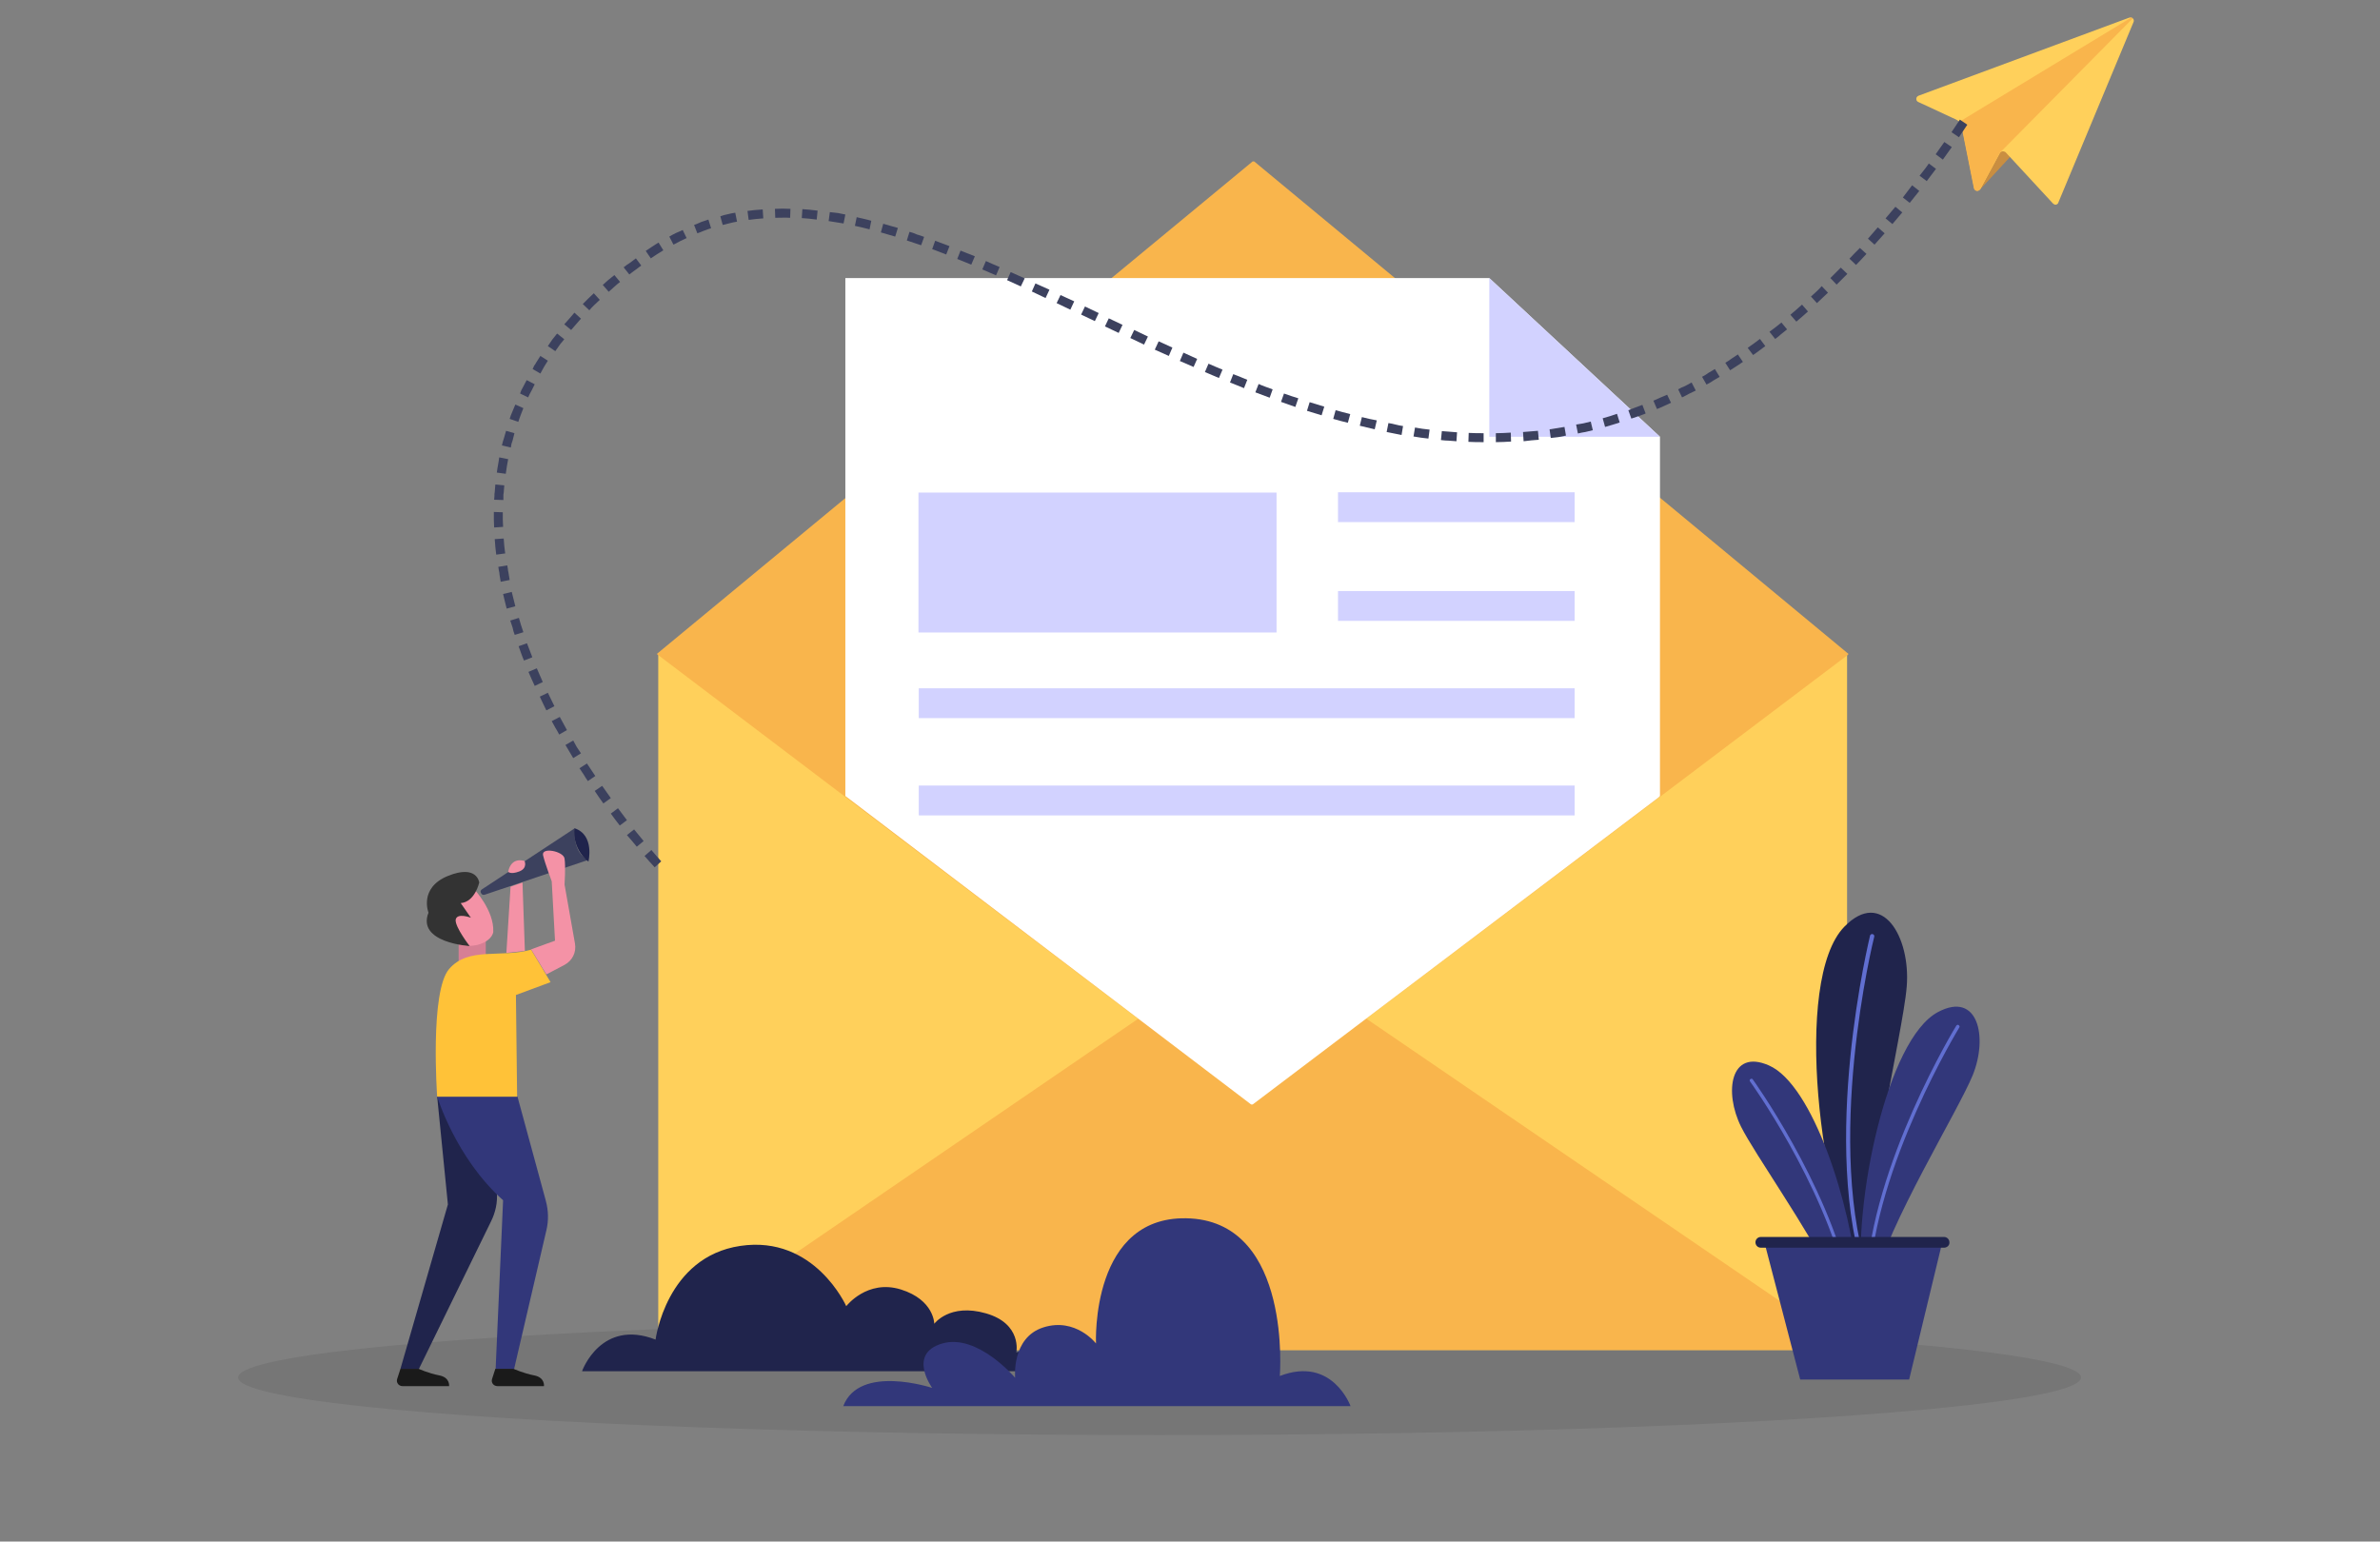 <?xml version="1.0" encoding="utf-8"?>
<!-- Generator: Adobe Illustrator 24.0.0, SVG Export Plug-In . SVG Version: 6.00 Build 0)  -->
<!DOCTYPE svg PUBLIC "-//W3C//DTD SVG 1.1//EN" "http://www.w3.org/Graphics/SVG/1.1/DTD/svg11.dtd">
<svg version="1.1" id="Livello_1" xmlns:x="http://ns.adobe.com/Extensibility/1.0/" xmlns:i="http://ns.adobe.com/AdobeIllustrator/10.0/" xmlns:graph="http://ns.adobe.com/Graphs/1.0/"
	 xmlns="http://www.w3.org/2000/svg" xmlns:xlink="http://www.w3.org/1999/xlink" x="0px" y="0px" viewBox="0 0 797.6 516.7"
	 style="enable-background:new 0 0 797.6 516.7;" xml:space="preserve">
<rect x="0" y="0" width="797.6" height="516.7" fill="#808080" stroke="none"/>
<style type="text/css">
	.st0{opacity:8.000000e-02;}
	.st1{fill:#FFD05B;}
	.st2{fill:#F9B54C;}
	.st3{fill:#FFFFFF;}
	.st4{fill:#D2D2FF;}
	.st5{fill:#D67F94;}
	.st6{fill:#20244C;}
	.st7{fill:#32377A;}
	.st8{fill:#FFC238;}
	.st9{fill:#F492A6;}
	.st10{fill:#3C415E;}
	.st11{fill:#333333;}
	.st12{fill:#1A1A1A;}
	.st13{fill-rule:evenodd;clip-rule:evenodd;fill:#20244C;}
	.st14{fill-rule:evenodd;clip-rule:evenodd;fill:#616FD1;}
	.st15{fill-rule:evenodd;clip-rule:evenodd;fill:#32377A;}
	.st16{fill:#C98E41;}
	.st17{fill-rule:evenodd;clip-rule:evenodd;fill:#3C415E;}
</style>
<g>
	<ellipse class="st0" cx="388.6" cy="461.7" rx="308.8" ry="19.3"/>
	<g>
		<polygon class="st1" points="618.5,219.2 618,219.2 221.6,219.2 221.1,219.2 220.6,219.2 220.6,452.5 619,452.5 619,219.2 		"/>
		<g>
			<polygon class="st2" points="457.4,341.1 456.9,340.6 419.8,368.7 383.2,341.1 382.7,340.6 219.1,452.5 620.5,452.5 			"/>
			<polygon class="st2" points="420.3,54.1 419.8,54.1 220.1,219.2 419.3,370.2 419.8,370.2 619,219.7 619.5,219.2 			"/>
		</g>
		<polygon class="st3" points="499.1,93.2 499.1,93.2 283.3,93.2 283.3,266.8 419.3,370.2 419.8,370.2 555.8,267.3 556.3,266.8 
			556.3,146.4 		"/>
		<polygon class="st4" points="499.1,146.4 556.3,146.4 499.1,93.2 		"/>
		<g>
			<rect x="448.4" y="165" class="st4" width="79.3" height="10"/>
			<rect x="448.4" y="198.1" class="st4" width="79.3" height="10"/>
			<rect x="307.9" y="230.7" class="st4" width="219.8" height="10"/>
			<rect x="307.9" y="263.3" class="st4" width="219.8" height="10"/>
		</g>
		<rect x="307.8" y="165.1" class="st4" width="120" height="46.9"/>
	</g>
	<g>
		<polygon class="st5" points="153.7,322.9 153.7,316 162.8,313.1 162.8,322.9 		"/>
		<path class="st6" d="M146.5,367.5l3.6,36.2l-15.9,55.1h6.2l24.1-49.3c1.5-3,2.3-6.4,2-9.8l-1.1-18L146.5,367.5z"/>
		<path class="st7" d="M146.5,367.5c0,0,6.2,20.6,22.1,34.8l-2.5,56.5h6.2l10.8-46.4c0.8-3.3,0.7-6.7-0.2-10l-9.5-34.9H146.5z"/>
		<path class="st8" d="M146.5,367.5c0,0-2.5-35.1,4-42.7c6.5-7.6,17.4-3.6,27.5-6.5l6.5,10.9l-11.6,4.3l0.4,34.1H146.5z"/>
		<polygon class="st9" points="169.7,319.4 171.1,297.2 175.1,295.8 175.9,318.7 		"/>
		<path class="st10" d="M161.5,298.1l31-20.4c0,0-0.7,8.3,4.7,10.5l-34.8,11.7c-0.4,0.1-0.9,0-1.1-0.4l0,0
			C160.9,299,161,298.4,161.5,298.1z"/>
		<path class="st6" d="M192.5,277.6c0,0-1.1,6.5,4.7,11.2C197.2,288.9,199.4,279.8,192.5,277.6z"/>
		<path class="st9" d="M170.3,292.2c0,0,0.8,1,3.7-0.1c2.9-1.1,1.8-3.5,1.8-3.5S171.4,286.9,170.3,292.2z"/>
		<path class="st9" d="M165.3,312.4c0,0-3.6,6.5-13,3.3c-9.4-3.3-0.4-18.5,6.5-17.8C158.8,297.9,165.7,305.2,165.3,312.4z"/>
		<path class="st9" d="M165.3,312.4c-0.7,4-9.1,6.9-14.9,2.2c-5.8-4.7-4-16.7-0.7-17"/>
		<path class="st11" d="M157.4,317.1c0,0-17.8-1.1-13.8-11.2c0,0-3.3-8.3,6.5-12.3c9.8-4,10.5,2.2,10.5,2.2s-1.4,6.5-6.2,6.9
			l3.4,4.9c0,0-4.7-1.8-5.1,0.7C152.5,310.8,157.4,317.1,157.4,317.1z"/>
		<path class="st12" d="M166,458.8l-1.1,3.4c-0.4,1.2,0.5,2.4,1.8,2.4h15.6c0,0,0.4-2.9-3.3-3.6c-3.6-0.7-6.9-2.2-6.9-2.2H166z"/>
		<path class="st12" d="M134.2,458.8l-1.1,3.4c-0.4,1.2,0.5,2.4,1.8,2.4h15.6c0,0,0.4-2.9-3.3-3.6c-3.6-0.7-6.9-2.2-6.9-2.2H134.2z"
			/>
		<path class="st9" d="M178,318.2l8-2.9l-1.1-19.9c0,0-2.2-5.8-2.9-8.7c-0.7-2.9,6.9-1.4,7.2,1.1c0.4,2.5,0,8.7,0,8.7l3.5,19.8
			c0.5,2.9-0.9,5.7-3.5,7.1l-6.1,3.2L178,318.2z"/>
	</g>
	<g>
		<g>
			<g>
				<path class="st13" d="M618.1,310.6c12.7-13,22.2,3.5,20.9,20c-1.3,16.5-16.3,75.5-11.7,95.5c0.3,1.5,0.6,2.7,0.7,3.6h-2.7
					c-0.2-0.4-0.5-0.7-0.7-1.2C610.1,404,600.6,328.5,618.1,310.6z"/>
				<path class="st14" d="M625.6,429.8c-16.2-46,1.1-116,1.1-116.2c0.1-0.4,0.5-0.6,0.9-0.5c0.4,0.1,0.6,0.5,0.5,0.9
					c-0.1,0.2-17.4,70.4-1,115.9H625.6z"/>
			</g>
			<g>
				<path class="st15" d="M649.5,339.2c13.4-7.1,16.8,8.4,11.6,21.2c-4.9,12-28.6,50.4-32.8,69.4H624
					C621.1,403.6,632.2,348.3,649.5,339.2z"/>
				<path class="st14" d="M625.4,429.8c1.8-39.5,30.1-85.9,30.2-86c0.2-0.3,0.6-0.4,0.8-0.2c0.3,0.2,0.4,0.6,0.2,0.8
					c-0.1,0.2-28.3,46.3-30.1,85.4H625.4z"/>
			</g>
			<g>
				<path class="st15" d="M592.8,357.1c-13-5.7-15.1,9-9.3,20.6c4.5,9,22.2,33.9,31.2,52.1h7.9C620.3,403.5,607.5,363.5,592.8,357.1
					z"/>
				<path class="st14" d="M619.8,429.8c-7.8-33.8-32.3-67.9-32.4-68c-0.2-0.3-0.5-0.3-0.8-0.1c-0.3,0.2-0.3,0.5-0.1,0.8
					c0.1,0.1,24.4,33.9,32.2,67.3H619.8z"/>
			</g>
		</g>
		<g>
			<polygon class="st7" points="591.3,416.4 603.3,462.4 639.8,462.4 650.9,416.4 			"/>
			<path class="st6" d="M651.5,418.2h-61.4c-1,0-1.8-0.8-1.8-1.8c0-1,0.8-1.8,1.8-1.8h61.4c1,0,1.8,0.8,1.8,1.8
				C653.4,417.4,652.5,418.2,651.5,418.2z"/>
		</g>
	</g>
	<path class="st6" d="M195.1,459.5c0,0,6.3-17.6,24.6-10.5c0,0,3.5-27.7,28.4-31.4c24.9-3.7,35.5,20.2,35.5,20.2s7-9.1,18.3-5.6
		c11.2,3.5,11.2,11.5,11.2,11.5s5.1-7,17.3-3.5c12.2,3.5,10.2,13.1,10.2,13.1s25.3-8.4,30.9,6.3H195.1z"/>
	<path class="st7" d="M452.6,471.3c0,0-6.1-16.9-23.7-10.1c0,0,4.1-50.7-29.8-52.8c-33.8-2-31.8,41.9-31.8,41.9s-6.8-8.8-17.6-5.4
		c-10.8,3.4-9.5,16.9-9.5,16.9s-12.6-14.9-24.4-11.5s-3.4,14.9-3.4,14.9s-24.4-8.1-29.8,6.1H452.6z"/>
	<g>
		<g>
			<path class="st16" d="M663.4,63.7l10.5-11.4l-2.2-5.9c0,0-6.7,1-6.9,1.5c-0.2,0.6-0.8,8.2-0.9,9.5
				C663.8,58.8,663.4,63.7,663.4,63.7"/>
		</g>
		<g>
			<path class="st1" d="M714.8,6.2c-0.3-0.3-0.8-0.4-1.2-0.3l-70.7,26.2c-0.4,0.2-0.7,0.6-0.7,1c0,0.5,0.2,0.9,0.7,1.1l12.7,5.9
				c1,0.5,1.7,1.4,1.9,2.4l4.1,20.5c0.1,0.5,0.5,0.8,0.9,0.9c0.5,0.1,0.9-0.2,1.2-0.6l6.5-12c0.2-0.3,0.5-0.5,0.9-0.6
				c0.4,0,0.7,0.1,1,0.3L688,68.2c0.2,0.2,0.5,0.4,0.8,0.4c0.1,0,0.1,0,0.2,0c0.4-0.1,0.7-0.3,0.8-0.7L715,7.4
				C715.2,7,715.1,6.5,714.8,6.2z"/>
		</g>
		<g>
			<path class="st2" d="M714.2,5.9l-57.7,35c0.4,0.5,0.7,1,0.9,1.7l4.1,20.5c0.1,0.5,0.5,0.8,0.9,0.9c0.5,0.1,0.9-0.2,1.2-0.6
				l6.5-12c0-0.1,0.1-0.1,0.2-0.2c0,0,0-0.1,0-0.1l44.4-44.9C714.6,6,714.4,5.9,714.2,5.9z"/>
		</g>
	</g>
	<g>
		<g>
			<path class="st17" d="M207.7,276.7l2.4-1.8c-1-1.3-2-2.7-3-4l-2.4,1.8C205.6,274,206.7,275.4,207.7,276.7z"/>
			<path class="st17" d="M213.4,283.8l2.3-1.9c-1.1-1.3-2.1-2.6-3.2-3.9l-2.4,1.9C211.3,281.2,212.3,282.5,213.4,283.8z"/>
			<path class="st17" d="M219.4,290.7l2.2-2c-1.1-1.2-2.2-2.5-3.3-3.8l-2.3,2C217.1,288.2,218.3,289.5,219.4,290.7z"/>
		</g>
		<g>
			<polygon class="st17" points="192.1,254.1 194.7,252.5 193.3,250.4 192.1,248.2 189.5,249.7 190.8,251.9 			"/>
			<path class="st17" d="M197,261.8l2.5-1.7c-0.5-0.7-0.9-1.4-1.4-2.1c-0.5-0.7-0.9-1.4-1.4-2.1l-2.5,1.6c0.5,0.7,0.9,1.4,1.4,2.1
				C196.1,260.4,196.5,261.1,197,261.8z"/>
			<path class="st17" d="M202.2,269.3l2.5-1.8c-1-1.4-1.9-2.7-2.9-4.1l-2.5,1.7C200.2,266.5,201.2,267.9,202.2,269.3z"/>
		</g>
		<g>
			<polygon class="st17" points="179.2,229.9 181.9,228.6 180.9,226.3 179.9,224 177.1,225.2 178.1,227.5 			"/>
			<path class="st17" d="M183.1,238.1l2.7-1.4c-0.7-1.5-1.5-3-2.2-4.5l-2.7,1.3C181.6,235.1,182.4,236.6,183.1,238.1z"/>
			<path class="st17" d="M187.4,246.2l2.6-1.5c-0.4-0.7-0.8-1.5-1.2-2.2l-1.2-2.2l-2.7,1.4l1.2,2.2
				C186.6,244.7,187,245.4,187.4,246.2z"/>
		</g>
		<g>
			<path class="st17" d="M169.8,204l2.9-0.8l-0.6-2.4c-0.2-0.8-0.4-1.6-0.6-2.4l-2.9,0.7c0.2,0.8,0.4,1.7,0.6,2.5L169.8,204z"/>
			<path class="st17" d="M172.5,212.8l2.9-0.9c-0.3-0.8-0.5-1.6-0.8-2.4l-0.7-2.4l-2.9,0.9l0.8,2.4
				C171.9,211.1,172.2,212,172.5,212.8z"/>
			<path class="st17" d="M175.6,221.4l2.8-1.1c-0.6-1.6-1.2-3.1-1.8-4.7l-2.8,1C174.4,218.2,174.9,219.8,175.6,221.4z"/>
		</g>
		<g>
			<polygon class="st17" points="165.6,176.8 168.6,176.6 168.5,174.1 168.5,171.7 165.5,171.6 165.5,174.2 			"/>
			<path class="st17" d="M166.3,185.9l3-0.4l-0.3-2.5c-0.1-0.8-0.1-1.7-0.2-2.5l-3,0.2c0.1,0.9,0.1,1.7,0.2,2.6L166.3,185.9z"/>
			<path class="st17" d="M167.8,195l3-0.6l-0.4-2.5c-0.1-0.4-0.2-0.8-0.2-1.2l-0.2-1.2l-3,0.5l0.2,1.3c0.1,0.4,0.2,0.8,0.2,1.3
				L167.8,195z"/>
		</g>
		<g>
			<polygon class="st17" points="168.2,149.3 171.2,150 171.4,148.8 171.8,147.6 172.4,145.2 169.6,144.4 168.9,146.8 168.5,148.1 
							"/>
			<path class="st17" d="M166.5,158.4l3,0.4c0.2-1.6,0.5-3.3,0.8-4.9l-3-0.6C167.1,155,166.7,156.7,166.5,158.4z"/>
			<polygon class="st17" points="165.6,167.5 168.7,167.6 168.7,166.4 168.7,165.8 168.8,165.2 169,162.7 166,162.4 165.8,164.9 
				165.7,165.6 165.7,166.2 			"/>
		</g>
		<g>
			<path class="st17" d="M178.5,123.7l2.6,1.5l0.6-1.1c0.2-0.4,0.4-0.7,0.6-1.1l1.3-2.1l-2.5-1.6l-1.4,2.2c-0.2,0.4-0.4,0.7-0.7,1.1
				L178.5,123.7z"/>
			<path class="st17" d="M174.3,131.9l2.7,1.3l0.5-1.1c0.2-0.4,0.4-0.7,0.6-1.1l1.1-2.2l-2.7-1.4l-1.2,2.3c-0.2,0.4-0.4,0.8-0.6,1.1
				L174.3,131.9z"/>
			<polygon class="st17" points="170.8,140.4 173.7,141.4 174.1,140.2 174.5,139.1 175.4,136.8 172.7,135.6 171.7,138 171.2,139.2 
							"/>
		</g>
		<g>
			<polygon class="st17" points="195.3,101.9 197.5,104 198.3,103.1 199.2,102.2 201,100.5 199,98.3 197.1,100.1 196.2,101 			"/>
			<path class="st17" d="M189.1,108.7l2.3,1.9c1.1-1.3,2.2-2.5,3.3-3.8l-2.2-2C191.4,106.1,190.3,107.4,189.1,108.7z"/>
			<path class="st17" d="M183.6,116l2.5,1.7l1.4-2c0.2-0.3,0.5-0.7,0.8-1l0.8-1l-2.4-1.9l-0.8,1c-0.3,0.3-0.5,0.7-0.8,1L183.6,116z"
				/>
		</g>
		<g>
			<path class="st17" d="M216.4,84.1l1.7,2.5c0.7-0.5,1.4-0.9,2.1-1.4c0.7-0.4,1.4-0.9,2.1-1.3l-1.6-2.6c-0.7,0.4-1.4,0.9-2.2,1.4
				C217.8,83.2,217.1,83.6,216.4,84.1z"/>
			<path class="st17" d="M209,89.6l1.9,2.4c0.6-0.5,1.3-1,2-1.5l2-1.5l-1.8-2.4l-2,1.5C210.3,88.6,209.6,89.1,209,89.6z"/>
			<polygon class="st17" points="202,95.5 204,97.8 205.9,96.1 206.8,95.3 207.8,94.5 205.9,92.2 204.9,93 203.9,93.8 			"/>
		</g>
		<g>
			<path class="st17" d="M241.4,72.5l0.8,2.9l1.2-0.3l1.2-0.3c0.8-0.2,1.6-0.4,2.4-0.5l-0.6-3c-0.8,0.1-1.7,0.3-2.5,0.5l-1.3,0.3
				L241.4,72.5z"/>
			<path class="st17" d="M232.6,75.4l1.1,2.8c0.8-0.3,1.5-0.6,2.3-0.9c0.8-0.3,1.6-0.6,2.3-0.8l-0.9-2.9c-0.8,0.2-1.6,0.6-2.4,0.8
				C234.2,74.8,233.4,75.1,232.6,75.4z"/>
			<path class="st17" d="M224.3,79.3l1.4,2.7c1.4-0.8,2.9-1.5,4.4-2.2l-1.3-2.7C227.3,77.7,225.8,78.4,224.3,79.3z"/>
		</g>
		<g>
			<path class="st17" d="M268.9,70.1l-0.2,3l2.5,0.2c0.8,0.1,1.7,0.2,2.5,0.3l0.3-3c-0.9-0.1-1.7-0.2-2.6-0.3L268.9,70.1z"/>
			<path class="st17" d="M259.7,70l0.1,3c1.7,0,3.3-0.1,5,0l0.1-3C263.1,69.9,261.4,69.9,259.7,70z"/>
			<path class="st17" d="M250.5,70.7l0.4,3c0.8-0.1,1.6-0.2,2.5-0.3c0.4,0,0.8-0.1,1.2-0.1l1.2-0.1l-0.2-3l-1.3,0.1
				c-0.4,0-0.9,0.1-1.3,0.1C252.2,70.5,251.3,70.6,250.5,70.7z"/>
		</g>
		<g>
			<path class="st17" d="M296,75l-0.8,2.9c1.6,0.5,3.2,0.9,4.8,1.4l0.9-2.9C299.2,75.9,297.6,75.5,296,75z"/>
			<path class="st17" d="M287.1,72.8l-0.6,2.9c1.6,0.4,3.3,0.7,4.9,1.2L292,74C290.4,73.5,288.7,73.2,287.1,72.8z"/>
			<path class="st17" d="M278.1,71.1l-0.4,3l2.5,0.4c0.8,0.1,1.6,0.3,2.5,0.4l0.6-3c-0.8-0.2-1.7-0.3-2.5-0.5L278.1,71.1z"/>
		</g>
		<g>
			<path class="st17" d="M321.9,84l-1.1,2.8c1.6,0.6,3.1,1.3,4.7,1.9l1.2-2.8C325.1,85.3,323.5,84.6,321.9,84z"/>
			<path class="st17" d="M313.4,80.7l-1,2.8c1.6,0.6,3.1,1.2,4.7,1.8l1.1-2.8C316.6,81.9,315,81.3,313.4,80.7z"/>
			<path class="st17" d="M304.8,77.7l-0.9,2.9c0.8,0.3,1.6,0.5,2.4,0.8c0.8,0.3,1.6,0.5,2.4,0.8l1-2.8c-0.8-0.3-1.6-0.6-2.4-0.8
				C306.4,78.2,305.6,77.9,304.8,77.7z"/>
		</g>
		<g>
			<polygon class="st17" points="347,95 345.8,97.7 350.4,99.9 351.7,97.1 			"/>
			<polygon class="st17" points="338.7,91.2 337.5,93.9 342.1,96 343.4,93.3 			"/>
			<path class="st17" d="M330.4,87.5l-1.2,2.8c1.5,0.7,3.1,1.3,4.6,2l1.2-2.8C333.5,88.9,332,88.2,330.4,87.5z"/>
		</g>
		<g>
			
				<rect x="371.9" y="106.6" transform="matrix(0.429 -0.903 0.903 0.429 114.49 399.497)" class="st17" width="3" height="5.1"/>
			
				<rect x="363.7" y="102.7" transform="matrix(0.43 -0.903 0.903 0.43 113.181 389.701)" class="st17" width="3" height="5.1"/>
			<polygon class="st17" points="355.4,98.9 354.1,101.6 358.7,103.8 360,101 			"/>
		</g>
		<g>
			<polygon class="st17" points="396.6,118.2 395.4,121 400,123 401.2,120.3 			"/>
			<polygon class="st17" points="388.3,114.4 387,117.2 391.7,119.3 392.9,116.5 			"/>
			<polygon class="st17" points="380.1,110.6 378.8,113.3 383.4,115.5 384.7,112.8 			"/>
		</g>
		<g>
			<path class="st17" d="M421.8,128.7l-1.1,2.8c1.6,0.6,3.2,1.2,4.8,1.8l1-2.8C424.9,129.9,423.3,129.4,421.8,128.7z"/>
			<path class="st17" d="M413.3,125.4l-1.1,2.8c1.6,0.6,3.2,1.3,4.7,1.9l1.1-2.8C416.5,126.7,414.9,126,413.3,125.4z"/>
			<path class="st17" d="M405,121.9l-1.2,2.8c1.6,0.7,3.1,1.3,4.7,2l1.2-2.8C408.1,123.2,406.5,122.6,405,121.9z"/>
		</g>
		<g>
			<path class="st17" d="M447.6,137.5l-0.8,2.9c1.6,0.5,3.3,0.9,4.9,1.3l0.8-2.9C450.8,138.4,449.2,137.9,447.6,137.5z"/>
			<path class="st17" d="M438.9,134.8l-0.9,2.9c1.6,0.5,3.3,1,4.9,1.5l0.9-2.9C442.1,135.8,440.5,135.3,438.9,134.8z"/>
			<path class="st17" d="M430.3,131.9l-1,2.8c1.6,0.6,3.2,1.1,4.8,1.7l1-2.9C433.5,133,431.9,132.5,430.3,131.9z"/>
		</g>
		<g>
			<path class="st17" d="M474.2,143.3l-0.5,3l2.5,0.4c0.8,0.1,1.7,0.2,2.5,0.3l0.4-3c-0.8-0.1-1.7-0.2-2.5-0.3L474.2,143.3z"/>
			<path class="st17" d="M465.3,141.8l-0.6,3c0.8,0.2,1.7,0.3,2.5,0.5c0.8,0.2,1.7,0.3,2.5,0.5l0.5-3c-0.8-0.1-1.7-0.3-2.5-0.5
				C466.9,142.1,466.1,141.9,465.3,141.8z"/>
			<polygon class="st17" points="456.4,139.8 455.7,142.7 458.2,143.3 460.7,143.9 461.4,140.9 458.9,140.4 			"/>
		</g>
		<g>
			<path class="st17" d="M501.3,145.2l0,3c1.7,0,3.4-0.1,5.1-0.2l-0.1-3C504.6,145.1,502.9,145.2,501.3,145.2z"/>
			<path class="st17" d="M492.2,145.1l-0.1,3c1.7,0.1,3.4,0.1,5.1,0.1l0-3C495.6,145.2,493.9,145.2,492.2,145.1z"/>
			<path class="st17" d="M483.2,144.5l-0.3,3c0.9,0.1,1.7,0.2,2.6,0.2l2.6,0.2l0.2-3l-2.5-0.2C484.9,144.6,484.1,144.6,483.2,144.5z
				"/>
		</g>
		<g>
			<path class="st17" d="M528.2,142.3l0.6,3c0.8-0.2,1.7-0.4,2.5-0.5l2.5-0.6l-0.7-2.9l-2.5,0.6C529.9,142,529,142.2,528.2,142.3z"
				/>
			<polygon class="st17" points="519.3,143.9 519.7,146.8 522.3,146.5 524.8,146 524.3,143.1 521.8,143.5 			"/>
			<polygon class="st17" points="510.4,144.8 510.6,147.9 513.2,147.6 514.4,147.5 515.7,147.4 515.4,144.4 514.1,144.5 
				512.9,144.6 			"/>
		</g>
		<g>
			<path class="st17" d="M554.1,134.3l1.2,2.8c1.6-0.6,3.1-1.4,4.7-2.1l-1.3-2.7C557.2,132.9,555.7,133.6,554.1,134.3z"/>
			<polygon class="st17" points="545.7,137.5 546.7,140.3 549.1,139.5 551.5,138.6 550.4,135.7 548,136.6 			"/>
			<polygon class="st17" points="537.1,140.2 537.9,143.1 540.3,142.4 541.6,142 542.8,141.6 541.9,138.7 540.7,139.1 539.5,139.5 
							"/>
		</g>
		<g>
			<path class="st17" d="M578.2,121.6l1.6,2.5c0.7-0.4,1.4-0.9,2.2-1.4l2.1-1.4l-1.7-2.5l-2.1,1.4
				C579.6,120.7,578.9,121.2,578.2,121.6z"/>
			<path class="st17" d="M570.4,126.3l1.5,2.6c0.8-0.4,1.5-0.8,2.2-1.3l2.2-1.3l-1.6-2.6l-2.2,1.3
				C571.9,125.5,571.1,125.9,570.4,126.3z"/>
			<polygon class="st17" points="562.4,130.5 563.7,133.2 564.9,132.6 566,132 568.3,130.9 566.9,128.2 564.7,129.4 563.5,129.9 			
				"/>
		</g>
		<g>
			<path class="st17" d="M600,105.5l2,2.3c1.3-1.1,2.6-2.2,3.9-3.4l-2-2.3C602.6,103.3,601.3,104.4,600,105.5z"/>
			<path class="st17" d="M593,111.2l1.9,2.4c0.7-0.5,1.4-1,2-1.6l2-1.6l-1.9-2.3l-2,1.6C594.3,110.2,593.7,110.7,593,111.2z"/>
			<polygon class="st17" points="585.7,116.6 587.5,119 588.5,118.3 589.6,117.5 591.6,116 589.8,113.6 587.8,115.1 586.8,115.8 			
				"/>
		</g>
		<g>
			<path class="st17" d="M619.8,86.7l2.2,2.1c1.2-1.2,2.4-2.5,3.5-3.7l-2.2-2C622.1,84.3,620.9,85.5,619.8,86.7z"/>
			<path class="st17" d="M613.4,93.2l2.1,2.2c0.6-0.6,1.2-1.2,1.8-1.8l1.8-1.8l-2.2-2.1l-1.8,1.8C614.6,92,614,92.6,613.4,93.2z"/>
			<path class="st17" d="M606.9,99.4l2,2.2c1.2-1.2,2.5-2.3,3.7-3.5l-2.1-2.2C609.4,97.2,608.1,98.3,606.9,99.4z"/>
		</g>
		<g>
			<path class="st17" d="M637.7,66.2L640,68c1.1-1.3,2.1-2.7,3.2-4l-2.4-1.9C639.8,63.5,638.7,64.8,637.7,66.2z"/>
			<path class="st17" d="M631.9,73.2l2.3,1.9c1.1-1.3,2.2-2.6,3.3-3.9l-2.3-1.9C634.1,70.6,633,71.9,631.9,73.2z"/>
			<polygon class="st17" points="626,80 628.2,82 631.6,78.2 629.3,76.2 			"/>
		</g>
		<g>
			<polygon class="st17" points="654,44.3 656.5,46 659.3,41.8 656.8,40.1 			"/>
			<path class="st17" d="M648.7,51.7l2.4,1.8c0.5-0.7,1-1.4,1.5-2.1l1.5-2.1l-2.5-1.7l-1.5,2.1C649.7,50.3,649.2,51,648.7,51.7z"/>
			<path class="st17" d="M643.3,58.9l2.4,1.8c1-1.4,2.1-2.7,3.1-4.1l-2.4-1.8C645.4,56.3,644.3,57.6,643.3,58.9z"/>
		</g>
	</g>
</g>
</svg>

